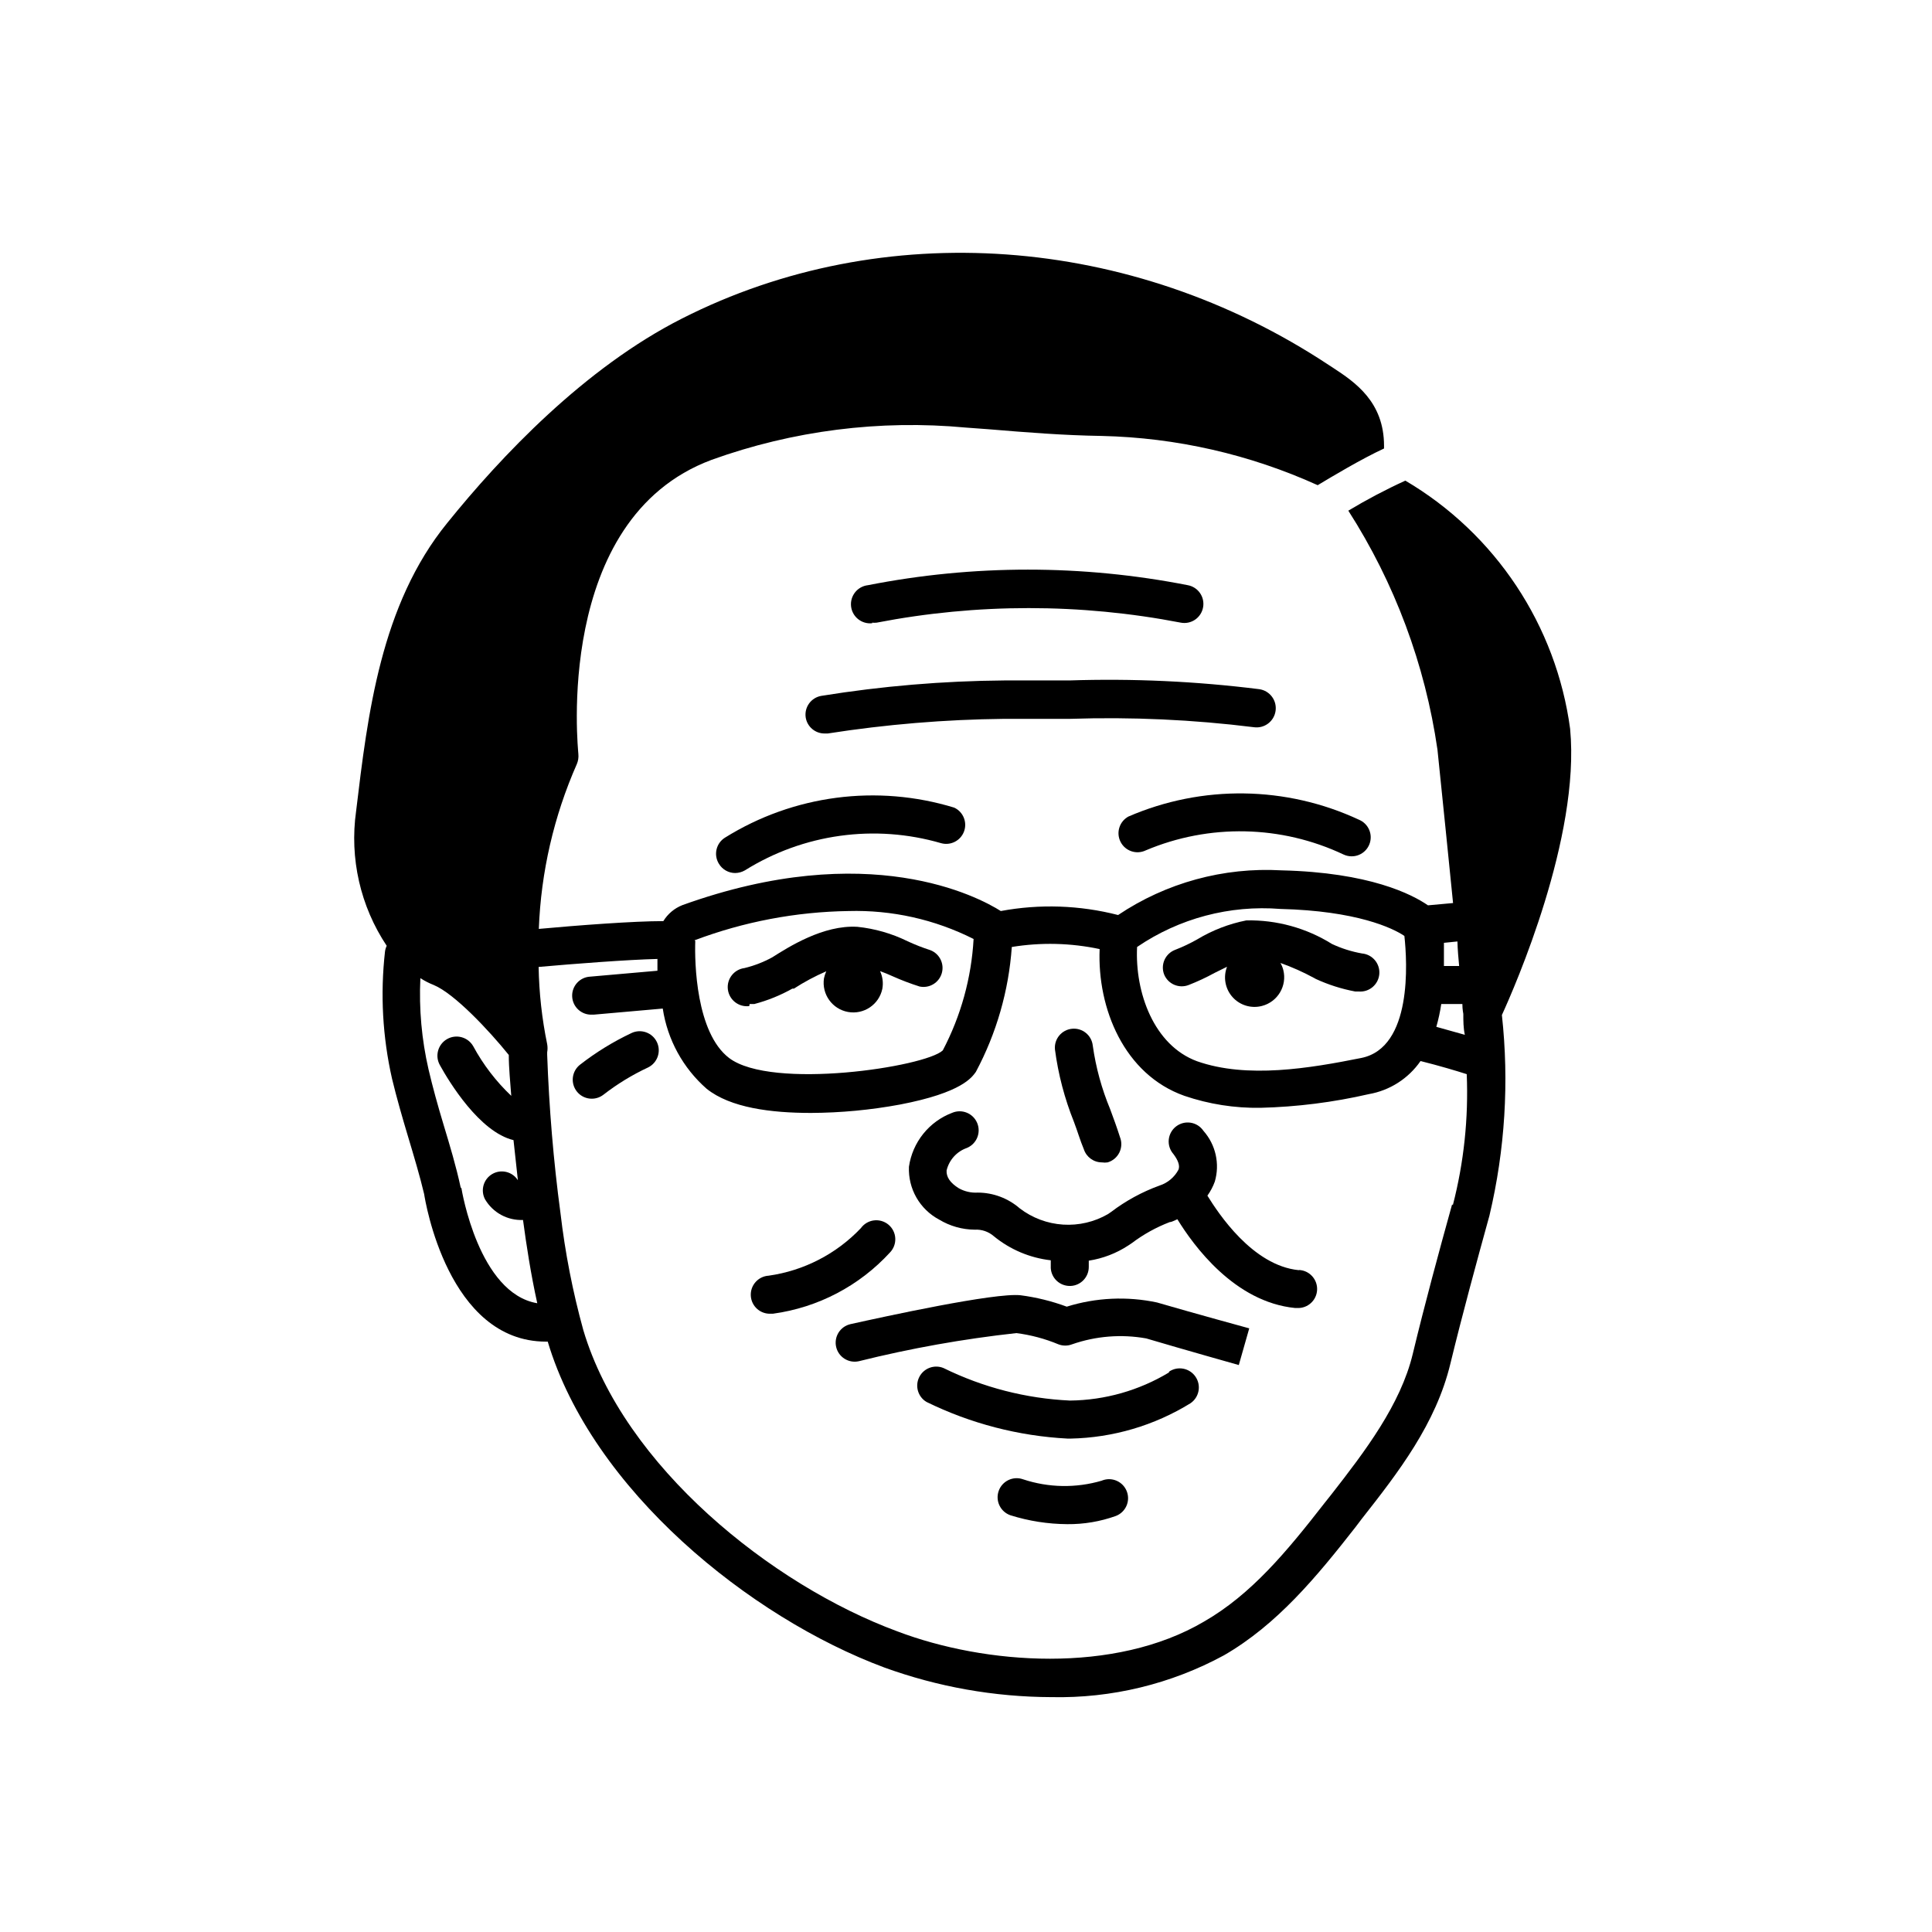 <?xml version="1.0" encoding="UTF-8"?>
<!-- Uploaded to: SVG Repo, www.svgrepo.com, Generator: SVG Repo Mixer Tools -->
<svg fill="#000000" width="800px" height="800px" version="1.1" viewBox="144 144 512 512" xmlns="http://www.w3.org/2000/svg">
 <g>
  <path d="m426.7 490.28c-3.953-1.465-8.059-2.481-12.242-3.023-6.801-0.754-36.223 5.691-45.09 7.656v0.004c-1.305 0.297-2.434 1.105-3.144 2.238-0.707 1.133-0.938 2.504-0.633 3.805 0.625 2.691 3.297 4.375 5.992 3.781 13.742-3.422 27.695-5.914 41.766-7.457 3.828 0.488 7.574 1.488 11.137 2.973 1.168 0.449 2.461 0.449 3.625 0 6.309-2.199 13.074-2.738 19.648-1.562 9.672 2.871 24.535 7.055 24.535 7.055l2.769-9.723c0.004-0.004-14.605-3.984-24.43-6.856-7.941-1.691-16.184-1.309-23.934 1.109z"/>
  <path d="m453.8 507.71c-7.926 4.781-16.988 7.356-26.246 7.453-11.641-0.539-23.047-3.473-33.504-8.613-2.438-1.016-5.242 0.023-6.434 2.379-1.191 2.352-0.363 5.227 1.898 6.59 11.691 5.734 24.426 9.043 37.434 9.723h0.754c11.246-0.227 22.223-3.465 31.793-9.371 2.309-1.574 2.906-4.719 1.332-7.027-1.57-2.309-4.719-2.91-7.027-1.336z"/>
  <path d="m336.12 365.99c-2.34 1.469-3.059 4.547-1.613 6.902 0.906 1.527 2.555 2.469 4.332 2.469 0.902-0.016 1.785-0.258 2.57-0.707 15.512-9.695 34.426-12.316 51.992-7.203 2.527 0.703 5.168-0.652 6.078-3.109 0.906-2.461-0.227-5.207-2.602-6.312-20.453-6.258-42.609-3.352-60.758 7.961z"/>
  <path d="m447.61 369.37c16.855-7.125 35.953-6.723 52.496 1.109 0.633 0.289 1.32 0.441 2.016 0.453 2.41 0.043 4.516-1.629 5.019-3.984 0.504-2.359-0.734-4.746-2.953-5.691-19.328-9.02-41.594-9.328-61.164-0.855-2.387 1.312-3.301 4.285-2.059 6.711 1.238 2.426 4.184 3.426 6.644 2.258z"/>
  <path d="m410.07 334.5h17.531c16.258-0.535 32.531 0.207 48.668 2.215 2.785 0.406 5.367-1.523 5.769-4.305 0.406-2.785-1.523-5.367-4.309-5.769-16.703-2.094-33.551-2.871-50.379-2.316h-17.23c-16.219 0.129-32.402 1.492-48.414 4.078-2.738 0.441-4.606 3.004-4.184 5.746 0.398 2.461 2.543 4.262 5.039 4.231h0.805c15.453-2.414 31.062-3.711 46.703-3.879z"/>
  <path d="m375.11 309.01c0.402 0.047 0.809 0.047 1.211 0 26.621-5.144 53.984-5.144 80.609 0 1.316 0.25 2.68-0.035 3.785-0.793 1.105-0.754 1.863-1.922 2.109-3.238 0.25-1.316-0.035-2.68-0.793-3.785-0.754-1.105-1.922-1.867-3.238-2.109-27.996-5.504-56.797-5.504-84.793 0-2.781 0.32-4.777 2.836-4.457 5.617 0.32 2.781 2.836 4.777 5.617 4.457z"/>
  <path d="m560.11 337.22c-3.68-27.488-19.785-51.766-43.68-65.848-5.184 2.367-10.23 5.027-15.113 7.961 12.301 19.184 20.355 40.777 23.625 63.328 1.562 15.113 2.973 29.07 4.133 40.656l-6.648 0.605c-4.231-2.922-15.469-8.715-38.844-9.27-15.332-0.867-30.527 3.289-43.277 11.84-10.16-2.617-20.773-2.977-31.086-1.059-5.894-3.727-35.016-19.348-84.387-1.562-2.098 0.828-3.863 2.312-5.039 4.234-7.91 0-22.57 1.109-33 2.066 0.57-15.066 3.988-29.887 10.074-43.684 0.359-0.84 0.496-1.758 0.406-2.668 0-0.605-6.852-62.219 35.266-77.938v-0.004c21.586-7.773 44.617-10.699 67.461-8.562l6.144 0.453c9.672 0.805 19.699 1.613 29.824 1.762 19.762 0.449 39.23 4.891 57.234 13.051 3.68-2.215 11.586-6.953 17.582-9.723v-0.707c0-11.688-7.707-16.879-13.551-20.707l-1.16-0.754c-52.348-34.613-118.09-39.297-171.3-12.293-25.895 13.098-48.113 36.676-62.219 54.16-17.684 21.711-21.109 50.781-24.184 76.426-1.762 12.484 1.125 25.176 8.113 35.668-0.23 0.48-0.383 0.988-0.453 1.512-1.273 11.262-0.645 22.656 1.863 33.707 1.211 5.039 2.769 10.43 4.281 15.469 1.512 5.039 3.125 10.43 4.231 15.113 0.25 1.664 6.297 39.094 32.293 39.094h0.457c11.789 39.398 53.707 73.152 89.176 86.352 14.195 5.156 29.18 7.812 44.285 7.859 15.953 0.348 31.719-3.473 45.746-11.082 14.055-8.113 24.484-20.707 34.812-33.906l1.715-2.266c9.672-12.293 19.648-25.191 23.477-41.109 3.223-13.25 6.902-26.754 10.379-39.348l-0.004-0.004c4.109-17.367 5.219-35.309 3.277-53.051 3.375-7.356 20.805-47.105 18.086-75.773zm-34.16 72.852h5.594c0 1.562 0.25 2.469 0.25 2.621 0 1.812 0 3.68 0.402 5.543l-7.559-2.117h0.004c0.566-1.984 1.004-4.004 1.309-6.047zm4.637-10.078h-3.93v-6.144l3.578-0.352c0.051 2.164 0.25 4.332 0.453 6.5zm-85.246-5.035c11.145-7.594 24.547-11.148 37.988-10.078 20.152 0.504 29.727 5.039 32.848 7.152 0.754 6.852 2.168 29.625-11.438 32.344-13.602 2.719-30.23 5.543-43.527 0.855-11.438-4.227-16.473-18.234-15.871-30.273zm-117.29-1.762v-0.004c13.051-4.926 26.859-7.551 40.809-7.758 11.492-0.32 22.887 2.223 33.152 7.406-0.578 10.312-3.359 20.383-8.164 29.523-4.586 4.383-45.344 10.578-56.629 2.016-8.766-6.699-9.168-25.293-8.965-31.035zm-61.969 65.496c-1.211-5.644-2.871-11.133-4.484-16.473-1.613-5.34-2.922-10.078-4.031-14.812v-0.004c-1.824-7.926-2.551-16.062-2.164-24.184 1.113 0.719 2.293 1.328 3.527 1.812 5.492 2.266 14.66 12.043 19.902 18.539 0 3.578 0.402 7.203 0.656 10.832l-0.004 0.004c-4.031-3.824-7.434-8.262-10.078-13.152-1.391-2.434-4.492-3.277-6.926-1.887s-3.281 4.492-1.891 6.926c2.418 4.383 10.48 17.684 19.496 19.852 0.352 3.527 0.805 7.055 1.16 10.629-1.449-2.277-4.434-3.008-6.773-1.66-2.336 1.352-3.191 4.305-1.941 6.699 2.082 3.555 5.961 5.664 10.074 5.492 0.906 6.75 2.066 14.309 3.777 22.066-15.516-2.621-20-29.926-20.098-30.48zm262.74 4.484c-3.527 12.695-7.203 26.25-10.43 39.648-3.223 13.402-12.645 25.797-21.613 37.281l-1.762 2.215c-10.078 12.949-19.398 24.184-31.891 31.387-23.734 14.008-58.094 11.438-81.316 2.621-33.203-12.242-72.5-43.68-83.23-79.855-2.805-10.156-4.824-20.516-6.047-30.984-1.863-13.855-3.023-27.961-3.527-41.969v0.004c-0.016-0.219-0.016-0.438 0-0.656 0.129-0.715 0.129-1.449 0-2.164-1.387-6.734-2.144-13.582-2.266-20.457 9.672-0.855 23.477-1.914 31.488-2.117v3.125l-17.785 1.562c-2.781 0.125-4.938 2.481-4.812 5.266 0.125 2.781 2.484 4.934 5.266 4.809h0.453l18.289-1.613v0.004c1.246 8.238 5.367 15.77 11.637 21.258 6.297 5.039 17.027 6.398 27.66 6.398 7.894-0.039 15.766-0.781 23.527-2.215 16.625-3.176 19.145-7.305 20.152-8.664 5.469-10.242 8.711-21.523 9.523-33.102 7.727-1.262 15.617-1.074 23.277 0.555-0.656 15.719 6.5 33.25 22.469 38.895 6.484 2.207 13.301 3.281 20.152 3.172 9.668-0.242 19.289-1.457 28.715-3.625 5.559-0.969 10.496-4.129 13.707-8.77 5.039 1.258 9.574 2.621 12.242 3.477 0.484 11.691-0.754 23.387-3.68 34.715z"/>
  <path d="m342.66 410.07h1.262c3.516-0.926 6.902-2.297 10.074-4.082h0.402c2.727-1.762 5.59-3.293 8.566-4.582-0.262 0.598-0.465 1.223-0.605 1.863-0.637 4.211 2.195 8.164 6.387 8.914s8.219-1.973 9.082-6.144c0.289-1.586 0.078-3.223-0.605-4.684 1.109 0.402 2.215 0.855 3.324 1.359 2.332 1.043 4.719 1.953 7.156 2.723 2.562 0.539 5.117-0.977 5.867-3.492 0.75-2.512-0.555-5.18-2.996-6.133-2.062-0.664-4.082-1.457-6.047-2.367-4.172-2.051-8.676-3.348-13.301-3.828-9.02-0.555-18.238 5.34-22.621 8.113v-0.004c-2.301 1.254-4.758 2.203-7.305 2.82-2.781 0.352-4.758 2.887-4.41 5.668 0.352 2.785 2.887 4.758 5.668 4.41z"/>
  <path d="m459 405.04c2.367-0.922 4.672-2 6.902-3.223l3.273-1.613c-1.062 2.738-0.5 5.84 1.453 8.031 1.957 2.188 4.977 3.098 7.816 2.348 4.176-1.086 6.695-5.336 5.644-9.523-0.16-0.652-0.414-1.281-0.758-1.863 3.074 1.09 6.055 2.422 8.918 3.981l0.453 0.25v0.004c3.328 1.531 6.828 2.648 10.43 3.324h0.906c2.781 0.25 5.242-1.801 5.492-4.586 0.25-2.781-1.805-5.242-4.586-5.492-2.75-0.484-5.43-1.332-7.961-2.516-6.789-4.238-14.668-6.406-22.672-6.25-4.609 0.906-9.023 2.613-13.047 5.039-1.879 1.066-3.832 1.992-5.844 2.769-1.25 0.477-2.258 1.426-2.809 2.644-0.547 1.219-0.59 2.606-0.113 3.856 1.027 2.562 3.926 3.82 6.5 2.82z"/>
  <path d="m311.33 417.78c-4.828 2.281-9.391 5.086-13.602 8.363-1.059 0.824-1.742 2.031-1.91 3.359-0.164 1.328 0.207 2.664 1.027 3.723 1.711 2.195 4.879 2.59 7.078 0.879 3.648-2.832 7.602-5.25 11.789-7.203 2.519-1.211 3.578-4.234 2.367-6.75-1.211-2.519-4.231-3.578-6.75-2.371z"/>
  <path d="m431.23 448.57c0.676 2.07 2.606 3.473 4.785 3.477 0.504 0.074 1.012 0.074 1.512 0 1.363-0.398 2.496-1.352 3.121-2.625 0.625-1.277 0.68-2.758 0.156-4.078-0.805-2.519-1.715-5.039-2.621-7.457v0.004c-2.231-5.379-3.773-11.016-4.586-16.777-0.289-2.75-2.738-4.75-5.492-4.484-2.766 0.266-4.797 2.723-4.531 5.492 0.863 6.582 2.559 13.031 5.035 19.195 0.957 2.516 1.613 4.836 2.621 7.254z"/>
  <path d="m436.02 536.38c-6.84 2.023-14.137 1.898-20.906-0.352-2.629-0.934-5.516 0.445-6.449 3.074-0.934 2.629 0.445 5.516 3.074 6.449 4.891 1.539 9.984 2.336 15.113 2.367 4.375 0.043 8.727-0.691 12.848-2.168 2.602-0.988 3.91-3.898 2.922-6.5-0.988-2.602-3.898-3.91-6.5-2.922z"/>
  <path d="m379.85 475.92c0.973-1.004 1.48-2.371 1.406-3.766-0.07-1.398-0.723-2.703-1.797-3.602-1.074-0.895-2.473-1.309-3.859-1.133-1.387 0.172-2.641 0.918-3.461 2.051-6.488 6.836-15.102 11.277-24.434 12.598-2.781 0.164-4.902 2.559-4.734 5.34 0.164 2.781 2.555 4.902 5.34 4.734h0.555c11.902-1.625 22.863-7.363 30.984-16.223z"/>
  <path d="m488.21 480.61c-12.293-1.211-21.363-15.113-24.234-19.75 0.824-1.148 1.484-2.402 1.965-3.731 1.375-4.703 0.23-9.785-3.019-13.449-0.781-1.152-2.004-1.93-3.375-2.148-1.371-0.219-2.773 0.137-3.875 0.988-1.102 0.848-1.801 2.113-1.938 3.5-0.133 1.383 0.309 2.762 1.227 3.805 1.258 1.664 1.762 3.074 1.359 4.133-1.062 2.016-2.871 3.535-5.039 4.231-4.609 1.672-8.941 4.035-12.848 7.004l-0.805 0.555c-3.609 2.086-7.758 3.055-11.918 2.785s-8.148-1.766-11.457-4.297c-3.09-2.688-7.043-4.172-11.137-4.184-1.754 0.105-3.504-0.297-5.035-1.156-2.266-1.41-3.324-2.973-3.223-4.684l-0.004-0.004c0.652-2.789 2.688-5.051 5.391-5.992 2.574-1.074 3.793-4.027 2.723-6.602-1.074-2.574-4.027-3.793-6.602-2.719-3.019 1.137-5.68 3.066-7.699 5.582-2.019 2.516-3.328 5.531-3.789 8.723-0.121 2.856 0.562 5.684 1.98 8.164 1.418 2.477 3.508 4.504 6.031 5.844 2.844 1.719 6.098 2.644 9.422 2.668 1.84-0.105 3.644 0.508 5.039 1.715 4.316 3.543 9.562 5.766 15.113 6.398v2.066c0.16 2.664 2.371 4.738 5.039 4.734h0.25c2.684-0.133 4.789-2.352 4.785-5.039v-1.664 0.004c3.742-0.578 7.316-1.953 10.48-4.031l0.906-0.605c3.082-2.328 6.473-4.211 10.078-5.59 0.555 0 1.258-0.453 2.016-0.754 4.231 6.902 15.113 21.965 31.234 23.527h0.504v-0.004c2.781 0.141 5.152-2.004 5.289-4.785 0.141-2.781-2.004-5.152-4.785-5.289z"/>
 </g>
</svg>